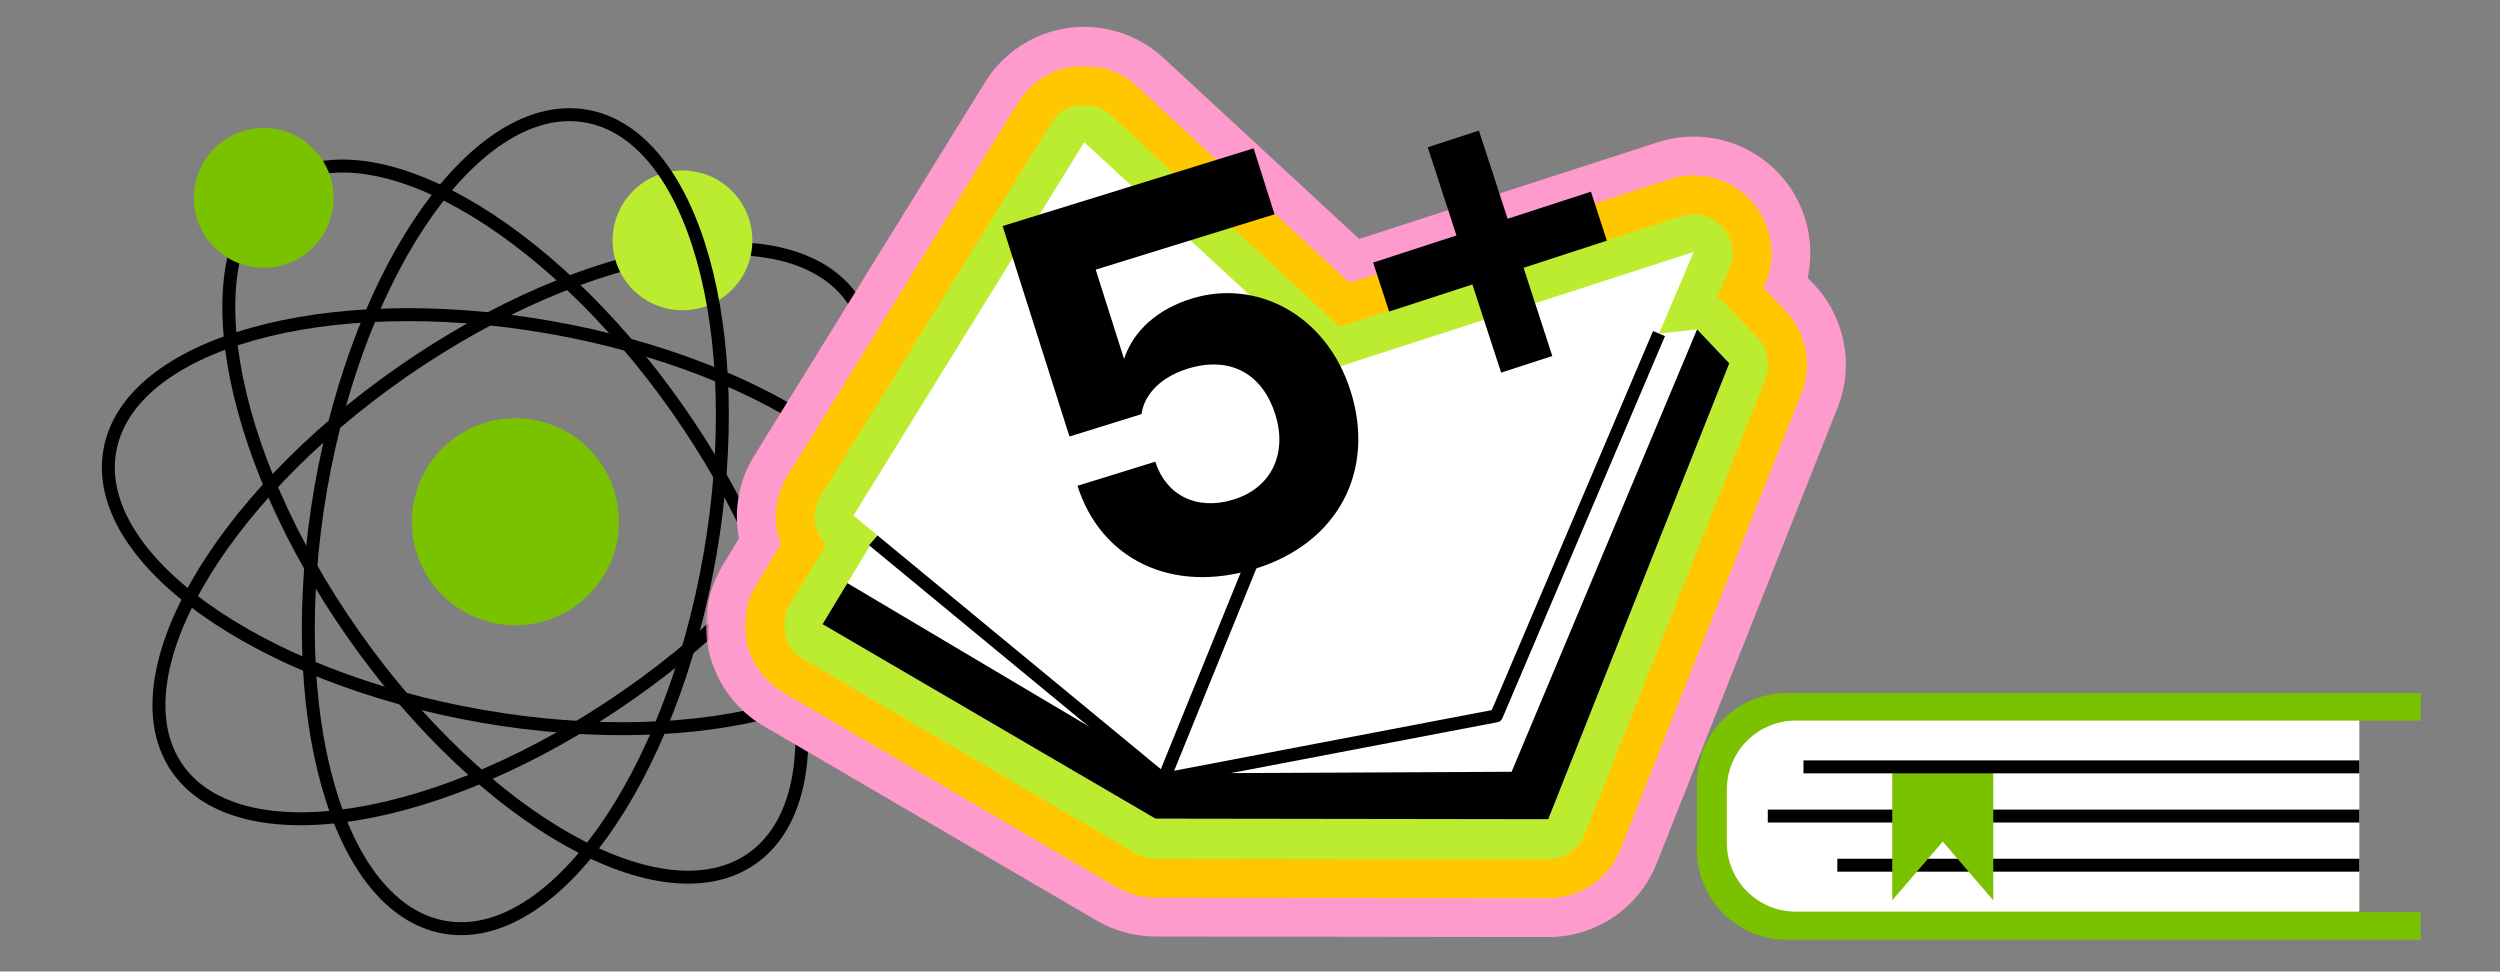 <?xml version="1.0" encoding="UTF-8"?> <svg xmlns="http://www.w3.org/2000/svg" width="386" height="150" viewBox="0 0 386 150" fill="none"><rect x="0" y="0" width="386" height="150" fill="#808080" stroke="none"/><g clip-path="url(#clip0_1791_3371)"><path d="M116.118 132.549C129.892 122.872 124.698 91.74 104.516 63.014C84.334 34.287 56.808 18.845 43.033 28.522C29.259 38.199 34.453 69.331 54.635 98.057C74.817 126.784 102.343 142.226 116.118 132.549Z" stroke="black" stroke-width="2" stroke-linecap="round" stroke-linejoin="round"></path><path d="M96.872 107.39C125.66 87.379 141.218 59.967 131.623 46.164C122.028 32.36 90.912 37.392 62.125 57.403C33.337 77.414 17.779 104.826 27.374 118.63C36.969 132.433 68.084 127.401 96.872 107.39Z" stroke="black" stroke-width="2" stroke-linecap="round" stroke-linejoin="round"></path><path d="M105.377 47.902C111.336 47.902 116.167 43.072 116.167 37.112C116.167 31.153 111.336 26.323 105.377 26.323C99.418 26.323 94.587 31.153 94.587 37.112C94.587 43.072 99.418 47.902 105.377 47.902Z" fill="#BCEC30"></path><path d="M79.581 96.541C88.408 96.541 95.565 89.385 95.565 80.557C95.565 71.729 88.408 64.573 79.581 64.573C70.753 64.573 63.596 71.729 63.596 80.557C63.596 89.385 70.753 96.541 79.581 96.541Z" fill="#7AC100"></path><path d="M109.594 85.792C115.636 51.209 107.091 20.825 90.508 17.928C73.926 15.031 55.585 40.717 49.543 75.3C43.501 109.883 52.046 140.267 68.628 143.164C85.211 146.061 103.552 120.375 109.594 85.792Z" stroke="black" stroke-width="2" stroke-linecap="round" stroke-linejoin="round"></path><path d="M142.186 91.486C145.083 74.904 119.397 56.563 84.814 50.521C50.23 44.479 19.847 53.024 16.95 69.606C14.052 86.189 39.739 104.53 74.322 110.572C108.905 116.614 139.289 108.069 142.186 91.486Z" stroke="black" stroke-width="2" stroke-linecap="round" stroke-linejoin="round"></path><path d="M40.716 41.346C46.675 41.346 51.506 36.516 51.506 30.556C51.506 24.598 46.675 19.767 40.716 19.767C34.757 19.767 29.926 24.598 29.926 30.556C29.926 36.516 34.757 41.346 40.716 41.346Z" fill="#7AC100"></path><mask id="path-9-outside-1_1791_3371" maskUnits="userSpaceOnUse" x="109" y="3.148" width="177" height="142" fill="black"><rect fill="white" x="109" y="3.148" width="177" height="142"></rect><path fill-rule="evenodd" clip-rule="evenodd" d="M135.353 82.758L130.833 90.23L130.833 90.229L127.168 96.289L127 96.567L178.406 126.595L239.05 126.683L267 56.29L262.032 51.051V51.051L256.152 51.695L261.516 39.089L205.376 57.259L167.407 22.148L131.776 79.798L135.353 82.758Z"></path></mask><path fill-rule="evenodd" clip-rule="evenodd" d="M135.353 82.758L130.833 90.23L130.833 90.229L127.168 96.289L127 96.567L178.406 126.595L239.05 126.683L267 56.29L262.032 51.051V51.051L256.152 51.695L261.516 39.089L205.376 57.259L167.407 22.148L131.776 79.798L135.353 82.758Z" fill="white"></path><path d="M130.833 90.23L146.235 99.546C141.13 107.985 130.185 110.744 121.69 105.734L130.833 90.23ZM135.353 82.758L146.827 68.888C153.701 74.575 155.372 84.44 150.755 92.074L135.353 82.758ZM130.833 90.229L115.43 80.914C120.535 72.474 131.481 69.714 139.977 74.725L130.833 90.229ZM127.168 96.289L142.571 105.604L142.57 105.605L127.168 96.289ZM127 96.567L117.921 112.11C113.758 109.678 110.744 105.677 109.555 101.004C108.367 96.331 109.103 91.376 111.598 87.251L127 96.567ZM178.406 126.595L178.379 144.595C175.198 144.59 172.074 143.742 169.327 142.137L178.406 126.595ZM239.05 126.683L255.78 133.326C253.054 140.191 246.41 144.694 239.024 144.683L239.05 126.683ZM267 56.29L280.061 43.904C284.885 48.991 286.317 56.417 283.73 62.933L267 56.29ZM262.032 51.051L248.971 63.437C245.8 60.093 244.032 55.66 244.032 51.051H262.032ZM262.032 51.051L260.071 33.158C265.156 32.601 270.238 34.234 274.047 37.648C277.855 41.062 280.032 45.936 280.032 51.051H262.032ZM256.152 51.695L258.113 69.588C251.759 70.284 245.513 67.559 241.702 62.428C237.891 57.297 237.087 50.53 239.589 44.648L256.152 51.695ZM261.516 39.089L255.973 21.963C262.682 19.792 270.041 21.738 274.799 26.941C279.558 32.145 280.84 39.648 278.079 46.136L261.516 39.089ZM205.376 57.259L210.919 74.384C204.727 76.388 197.935 74.893 193.156 70.474L205.376 57.259ZM167.407 22.148L152.095 12.685C154.923 8.11 159.648 5.039 164.976 4.313C170.305 3.587 175.679 5.281 179.628 8.932L167.407 22.148ZM131.776 79.798L120.302 93.668C113.377 87.939 111.739 77.98 116.464 70.335L131.776 79.798ZM115.432 80.913L119.952 73.441L150.755 92.074L146.235 99.546L115.432 80.913ZM139.977 74.725L139.977 74.725L121.69 105.734L121.689 105.734L139.977 74.725ZM111.766 86.974L115.43 80.914L146.235 99.544L142.571 105.604L111.766 86.974ZM111.598 87.251L111.767 86.972L142.57 105.605L142.402 105.883L111.598 87.251ZM169.327 142.137L117.921 112.11L136.079 81.024L187.485 111.052L169.327 142.137ZM239.024 144.683L178.379 144.595L178.432 108.595L239.076 108.683L239.024 144.683ZM283.73 62.933L255.78 133.326L222.32 120.041L250.27 49.648L283.73 62.933ZM275.093 38.665L280.061 43.904L253.939 68.676L248.971 63.437L275.093 38.665ZM280.032 51.051V51.051H244.032V51.051H280.032ZM254.192 33.803L260.071 33.158L263.992 68.944L258.113 69.588L254.192 33.803ZM278.079 46.136L272.715 58.743L239.589 44.648L244.953 32.041L278.079 46.136ZM199.834 40.133L255.973 21.963L267.059 56.214L210.919 74.384L199.834 40.133ZM193.156 70.474L155.186 35.364L179.628 8.932L217.597 44.043L193.156 70.474ZM182.718 31.612L147.087 89.262L116.464 70.335L152.095 12.685L182.718 31.612ZM143.249 65.929L146.827 68.888L123.88 96.627L120.302 93.668L143.249 65.929Z" fill="#FF9ACC" mask="url(#path-9-outside-1_1791_3371)"></path><mask id="path-11-outside-2_1791_3371" maskUnits="userSpaceOnUse" x="115" y="10.148" width="165" height="129" fill="black"><rect fill="white" x="115" y="10.148" width="165" height="129"></rect><path fill-rule="evenodd" clip-rule="evenodd" d="M135.353 82.758L130.833 90.23L130.833 90.229L127.168 96.289L127 96.567L178.406 126.595L239.05 126.683L267 56.29L262.032 51.051V51.051L256.152 51.695L261.516 39.089L205.376 57.259L167.407 22.148L131.776 79.798L135.353 82.758Z"></path></mask><path fill-rule="evenodd" clip-rule="evenodd" d="M135.353 82.758L130.833 90.23L130.833 90.229L127.168 96.289L127 96.567L178.406 126.595L239.05 126.683L267 56.29L262.032 51.051V51.051L256.152 51.695L261.516 39.089L205.376 57.259L167.407 22.148L131.776 79.798L135.353 82.758Z" fill="white"></path><path d="M130.833 90.23L141.101 96.44C137.698 102.066 130.401 103.906 124.738 100.566L130.833 90.23ZM135.353 82.758L143.002 73.511C147.585 77.303 148.699 83.879 145.621 88.969L135.353 82.758ZM130.833 90.229L120.565 84.019C123.967 78.393 131.265 76.552 136.929 79.893L130.833 90.229ZM127.168 96.289L137.437 102.499L137.436 102.5L127.168 96.289ZM127 96.567L120.947 106.929C118.172 105.307 116.163 102.64 115.37 99.525C114.578 96.409 115.069 93.107 116.732 90.356L127 96.567ZM178.406 126.595L178.388 138.595C176.267 138.592 174.185 138.026 172.353 136.957L178.406 126.595ZM239.05 126.683L250.203 131.112C248.386 135.689 243.957 138.691 239.032 138.683L239.05 126.683ZM267 56.29L275.707 48.033C278.923 51.424 279.878 56.374 278.153 60.718L267 56.29ZM262.032 51.051L253.325 59.309C251.21 57.079 250.032 54.124 250.032 51.051H262.032ZM262.032 51.051L260.725 39.123C264.115 38.751 267.502 39.84 270.042 42.116C272.581 44.392 274.032 47.641 274.032 51.051H262.032ZM256.152 51.695L257.459 63.624C253.223 64.088 249.059 62.271 246.519 58.85C243.978 55.43 243.442 50.918 245.11 46.997L256.152 51.695ZM261.516 39.089L257.821 27.672C262.293 26.224 267.199 27.521 270.371 30.991C273.544 34.459 274.399 39.461 272.558 43.787L261.516 39.089ZM205.376 57.259L209.072 68.675C204.943 70.012 200.415 69.015 197.229 66.069L205.376 57.259ZM167.407 22.148L157.199 15.839C159.084 12.79 162.234 10.742 165.787 10.258C169.339 9.774 172.922 10.904 175.554 13.338L167.407 22.148ZM131.776 79.798L124.127 89.044C119.51 85.225 118.418 78.586 121.568 73.489L131.776 79.798ZM120.566 84.019L125.085 76.547L145.621 88.969L141.101 96.44L120.566 84.019ZM136.929 79.893L136.929 79.893L124.738 100.566L124.737 100.566L136.929 79.893ZM116.9 90.079L120.565 84.019L141.101 96.439L137.437 102.499L116.9 90.079ZM116.732 90.356L116.901 90.078L137.436 102.5L137.268 102.778L116.732 90.356ZM172.353 136.957L120.947 106.929L133.053 86.205L184.458 116.233L172.353 136.957ZM239.032 138.683L178.388 138.595L178.423 114.595L239.068 114.683L239.032 138.683ZM278.153 60.718L250.203 131.112L227.897 122.255L255.847 51.862L278.153 60.718ZM270.739 42.794L275.707 48.033L258.293 64.547L253.325 59.309L270.739 42.794ZM274.032 51.051V51.051H250.032V51.051H274.032ZM254.845 39.767L260.725 39.123L263.339 62.98L257.459 63.624L254.845 39.767ZM272.558 43.787L267.194 56.394L245.11 46.997L250.474 34.391L272.558 43.787ZM201.681 45.842L257.821 27.672L265.211 50.506L209.072 68.675L201.681 45.842ZM197.229 66.069L159.26 30.959L175.554 13.338L213.524 48.448L197.229 66.069ZM177.615 28.457L141.983 86.107L121.568 73.489L157.199 15.839L177.615 28.457ZM139.425 70.552L143.002 73.511L127.704 92.004L124.127 89.044L139.425 70.552Z" fill="#FFC700" mask="url(#path-11-outside-2_1791_3371)"></path><mask id="path-13-outside-3_1791_3371" maskUnits="userSpaceOnUse" x="121" y="16.148" width="153" height="117" fill="black"><rect fill="white" x="121" y="16.148" width="153" height="117"></rect><path fill-rule="evenodd" clip-rule="evenodd" d="M135.353 82.758L130.833 90.23L130.833 90.229L127.168 96.289L127 96.567L178.406 126.595L239.05 126.683L267 56.29L262.032 51.051V51.051L256.152 51.695L261.516 39.089L205.376 57.259L167.407 22.148L131.776 79.798L135.353 82.758Z"></path></mask><path fill-rule="evenodd" clip-rule="evenodd" d="M135.353 82.758L130.833 90.23L130.833 90.229L127.168 96.289L127 96.567L178.406 126.595L239.05 126.683L267 56.29L262.032 51.051V51.051L256.152 51.695L261.516 39.089L205.376 57.259L167.407 22.148L131.776 79.798L135.353 82.758Z" fill="white"></path><path d="M130.833 90.23L135.967 93.335C134.266 96.148 130.617 97.068 127.786 95.398L130.833 90.23ZM135.353 82.758L139.178 78.135C141.469 80.03 142.026 83.318 140.487 85.863L135.353 82.758ZM130.833 90.229L125.699 87.124C127.4 84.311 131.049 83.391 133.881 85.061L130.833 90.229ZM127.168 96.289L132.302 99.394L132.302 99.394L127.168 96.289ZM127 96.567L123.974 101.748C122.586 100.937 121.581 99.604 121.185 98.046C120.789 96.488 121.034 94.837 121.866 93.462L127 96.567ZM178.406 126.595L178.397 132.595C177.336 132.593 176.295 132.311 175.379 131.776L178.406 126.595ZM239.05 126.683L244.627 128.898C243.718 131.186 241.503 132.687 239.041 132.683L239.05 126.683ZM267 56.29L271.354 52.161C272.962 53.857 273.439 56.332 272.577 58.504L267 56.29ZM262.032 51.051L257.678 55.18C256.621 54.065 256.032 52.587 256.032 51.051H262.032ZM262.032 51.051L261.378 45.087C263.073 44.901 264.767 45.445 266.037 46.584C267.306 47.722 268.032 49.346 268.032 51.051H262.032ZM256.152 51.695L256.806 57.66C254.688 57.892 252.606 56.983 251.335 55.273C250.065 53.562 249.797 51.307 250.631 49.346L256.152 51.695ZM261.516 39.089L259.668 33.38C261.905 32.657 264.358 33.305 265.944 35.04C267.53 36.774 267.957 39.275 267.037 41.438L261.516 39.089ZM205.376 57.259L207.224 62.967C205.16 63.635 202.896 63.137 201.303 61.664L205.376 57.259ZM167.407 22.148L162.303 18.994C163.246 17.469 164.821 16.445 166.597 16.203C168.373 15.961 170.164 16.526 171.481 17.743L167.407 22.148ZM131.776 79.798L127.951 84.421C125.643 82.512 125.097 79.192 126.672 76.644L131.776 79.798ZM125.7 87.124L130.219 79.652L140.487 85.863L135.967 93.335L125.7 87.124ZM133.881 85.061L133.881 85.061L127.786 95.398L127.785 95.397L133.881 85.061ZM122.034 93.184L125.699 87.124L135.967 93.334L132.302 99.394L122.034 93.184ZM121.866 93.462L122.034 93.183L132.302 99.394L132.134 99.672L121.866 93.462ZM175.379 131.776L123.974 101.748L130.026 91.386L181.432 121.414L175.379 131.776ZM239.041 132.683L178.397 132.595L178.414 120.595L239.059 120.683L239.041 132.683ZM272.577 58.504L244.627 128.898L233.473 124.469L261.423 54.076L272.577 58.504ZM266.385 46.923L271.354 52.161L262.646 60.419L257.678 55.18L266.385 46.923ZM268.032 51.051V51.051H256.032V51.051H268.032ZM255.499 45.731L261.378 45.087L262.685 57.016L256.806 57.66L255.499 45.731ZM267.037 41.438L261.673 54.044L250.631 49.346L255.995 36.74L267.037 41.438ZM203.529 51.55L259.668 33.38L263.364 44.797L207.224 62.967L203.529 51.55ZM201.303 61.664L163.333 26.553L171.481 17.743L209.45 52.853L201.303 61.664ZM172.511 25.303L136.879 82.953L126.672 76.644L162.303 18.994L172.511 25.303ZM135.6 75.175L139.178 78.135L131.529 87.381L127.951 84.421L135.6 75.175Z" fill="#BCEC30" mask="url(#path-13-outside-3_1791_3371)"></path><path d="M127 96.372L163.954 35.28L205.377 57.064L262.032 50.856L267 56.096L239.05 126.489L178.406 126.4L127 96.372Z" fill="white"></path><path d="M262.032 50.857L267 56.096L239.05 126.489L178.406 126.4L127 96.372L130.833 90.034L180.327 119.411L233.394 119.161L262.032 50.857Z" fill="black"></path><path d="M205.376 57.064L261.516 38.894L231.04 110.522L179.858 119.38L205.376 57.064Z" fill="white"></path><path d="M205.377 57.064L167.407 21.954L131.776 79.603L179.859 119.38L205.377 57.064Z" fill="white"></path><path d="M180.265 120.214L231.04 110.522L256.152 51.503" stroke="black" stroke-width="2" stroke-linejoin="round"></path><path d="M134.827 83.425L179.338 120.145" stroke="black" stroke-width="2" stroke-linejoin="round"></path><path d="M205.502 56.752L179.817 119.969" stroke="black" stroke-width="2" stroke-linejoin="round"></path><path d="M176.255 63.939L165.127 67.4L154.808 34.899L193.559 22.902L196.789 33.086L169.175 41.63L173.551 55.412C175.025 51.008 178.769 47.715 184.002 46.1C193.783 43.069 204.694 48.332 208.522 60.345C212.432 72.671 206.618 83.845 193.831 87.807C181.045 91.769 169.995 86.449 166.365 75.005L178.378 71.284C180.007 76.423 184.731 78.901 190.444 77.133C196.367 75.313 198.806 69.962 196.896 63.95C194.986 57.939 190.179 54.84 183.376 56.925C178.553 58.437 176.545 61.51 176.255 63.939Z" fill="black"></path><path d="M231.774 57.536L227.34 43.919L214.478 48.106L212.015 40.541L224.876 36.353L220.442 22.735L228.344 20.162L232.778 33.78L245.639 29.593L248.103 37.158L235.241 41.346L239.675 54.964L231.774 57.536Z" fill="black"></path><path d="M373.76 111.257V107H275.873C272.194 107.002 268.667 108.464 266.066 111.066C263.464 113.667 262.002 117.194 262 120.873V131.226C262.002 134.905 263.464 138.432 266.066 141.033C268.667 143.635 272.194 145.097 275.873 145.099H373.76V140.842H364.247V111.257H373.76Z" fill="#7AC100"></path><path d="M277.268 111.256H364.279V140.754H277.268C275.869 140.754 274.484 140.478 273.192 139.943C271.9 139.407 270.726 138.622 269.737 137.633C268.748 136.643 267.964 135.469 267.43 134.176C266.895 132.884 266.621 131.498 266.622 130.099V121.887C266.626 119.066 267.749 116.362 269.745 114.369C271.742 112.376 274.447 111.256 277.268 111.256Z" fill="white"></path><path d="M272.948 126H364.28" stroke="black" stroke-width="2" stroke-miterlimit="10"></path><path d="M283.682 133.588H364.28" stroke="black" stroke-width="2" stroke-miterlimit="10"></path><path d="M292.164 118.405V139.009L299.964 129.94L307.757 139.009V119.135L292.164 118.405Z" fill="#7AC100"></path><path d="M278.457 118.405H364.279" stroke="black" stroke-width="2" stroke-miterlimit="10"></path></g><defs><clipPath id="clip0_1791_3371"><path d="M0 24C0 10.745 10.745 0 24 0L386 0V150H0L0 24Z" fill="white"></path></clipPath></defs></svg> 